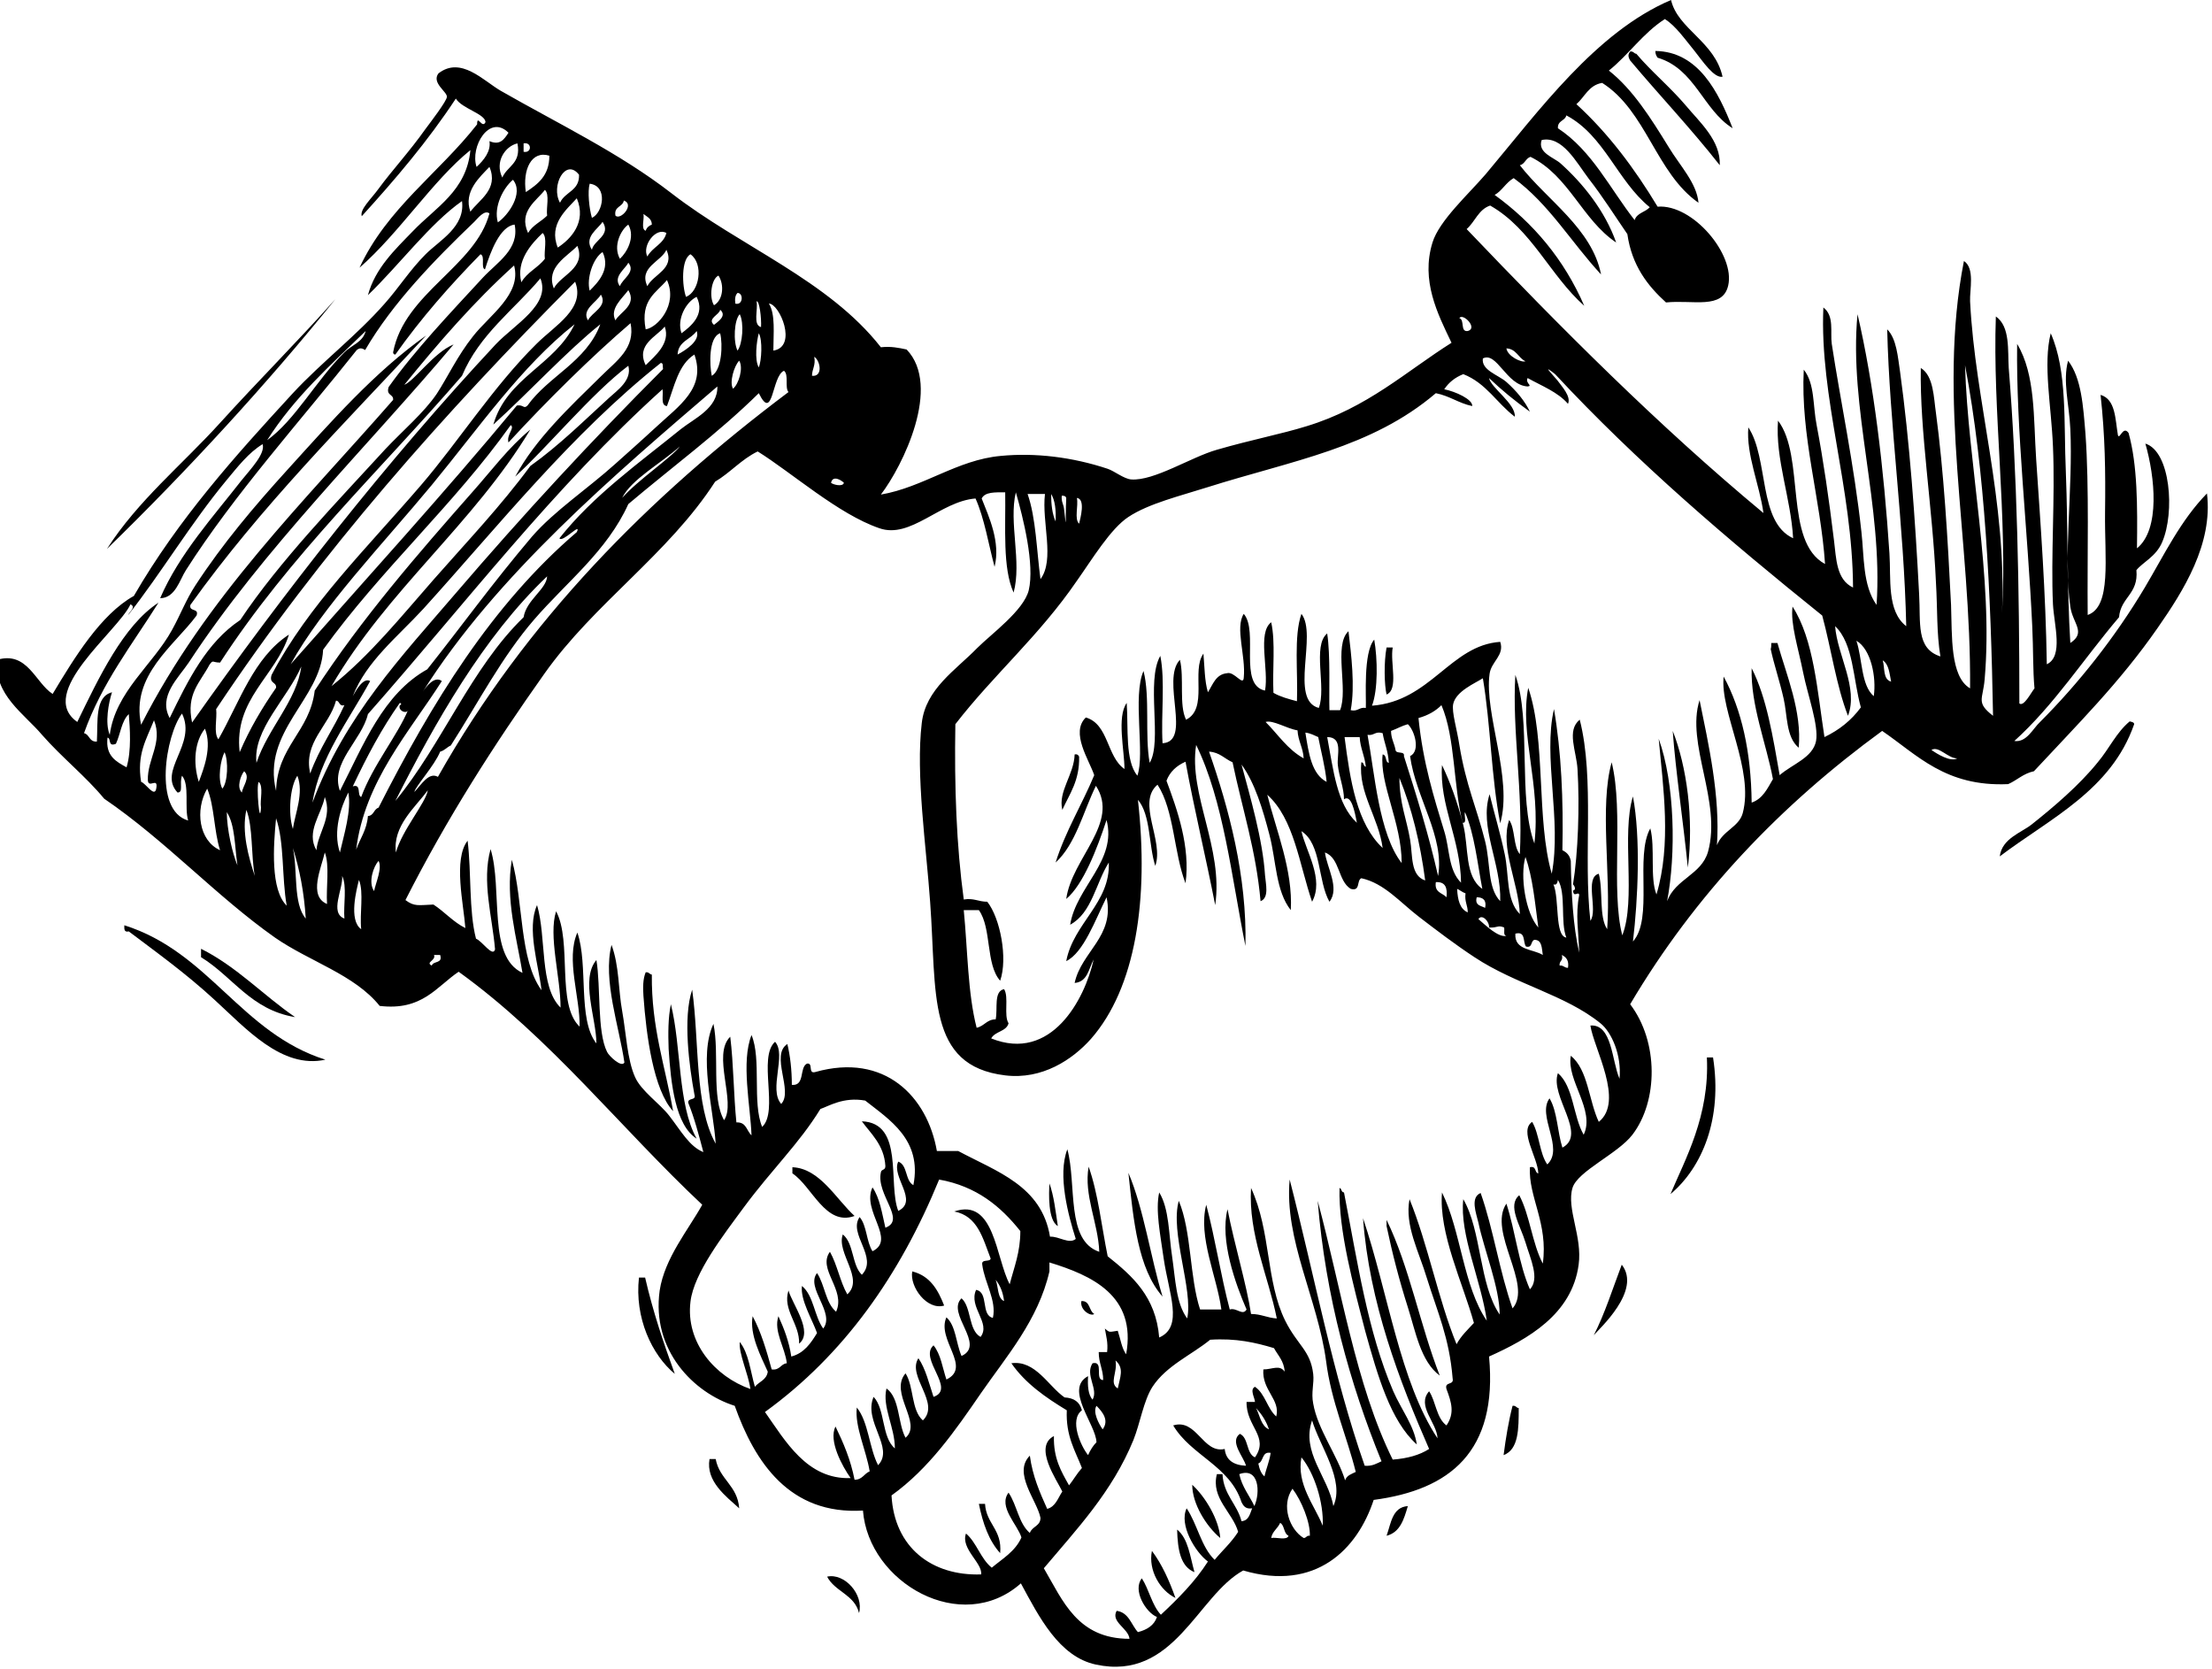 <?xml version="1.0" encoding="utf-8"?>
<!-- Generator: Adobe Illustrator 21.1.0, SVG Export Plug-In . SVG Version: 6.00 Build 0)  -->
<svg version="1.1" id="レイヤー_1" xmlns="http://www.w3.org/2000/svg" xmlns:xlink="http://www.w3.org/1999/xlink" x="0px"
	 y="0px" viewBox="0 0 395 298" style="enable-background:new 0 0 395 298;" xml:space="preserve">
<style type="text/css">
	.st0{fill-rule:evenodd;clip-rule:evenodd;}
</style>
<g>
	<path class="st0" d="M309.4,22.9c-5.3-3.3-6.7-10.6-13.4-12.6c-0.2-0.3-0.4-0.6-0.4-1.2C303.3,9.2,306.9,16.5,309.4,22.9z"/>
	<path class="st0" d="M291.1,9.2c0.6-0.1,0.7,0.4,1.1,0.4c2.6,3.1,6,5.9,8.8,9.2c2.5,3,6.3,6.3,6.1,10.7c-5.1-6.5-10.7-12.4-16-18.7
		C290.7,10.1,290.7,9.7,291.1,9.2z"/>
	<path class="st0" d="M316.3,114.8c0.4,0,0.8,0,1.1,0c1.6,5.7,4.4,12.2,3.8,18.7c-2.3-1.9-2-5.8-2.7-8.8c-0.7-3.1-1.7-6-2.3-8.8
		C316.3,115.6,316.3,115.2,316.3,114.8z"/>
	<path class="st0" d="M247.6,115.6c0.4,0,0.8,0,1.1,0c-0.5,2.7,1.1,7.5-1.1,8.4C247.2,122.3,247.1,118.3,247.6,115.6z"/>
	<path class="st0" d="M381.1,129.3c-4.1,11.8-15,16.8-24,23.6c0.4-3.2,3.8-4.2,5.7-5.7c3.9-3.1,8.5-7,11.8-11.1
		c2.1-2.5,3.3-5.3,5.7-7.3C380.8,128.9,381.1,129,381.1,129.3z"/>
	<path class="st0" d="M298.7,130.5c2.5,6.3,3.8,15.7,2.7,24.4C300.6,146.9,299.2,137.5,298.7,130.5z"/>
	<path class="st0" d="M191.9,134.7c0.4-0.1,0.7,0.1,0.8,0.4c0.1,4.3-1.7,6.6-3,9.5C188.9,141.3,191.8,138.3,191.9,134.7z"/>
	<path class="st0" d="M22.2,165.2c15.2,4.8,20.8,19.2,35.9,24c-7.8,1.7-14.2-5.6-19.8-10.7c-5.1-4.7-10.4-8.5-15.3-12.2
		C22.1,166.5,22.2,165.8,22.2,165.2z"/>
	<path class="st0" d="M35.9,169.4c6.4,3.2,11.1,8.3,16.8,12.2c-7.9-1.3-11.1-7.2-16.8-10.7C35.9,170.4,35.9,169.9,35.9,169.4z"/>
	<path class="st0" d="M115.3,173.6c0.6-0.1,0.7,0.4,1.1,0.4c-0.1,9.5,2.4,16.4,3.8,24.4c-3.5-3.8-4.8-13.5-5.3-20.6
		C114.8,176.3,114.8,174.8,115.3,173.6z"/>
	<path class="st0" d="M119.8,179.3c1.9,7.6,1.2,17.9,4.6,24c-3.8-2.4-4.6-9.8-5-16C119.3,184.5,119.3,181.7,119.8,179.3z"/>
	<path class="st0" d="M304.8,188.8c0.4,0,0.8,0,1.1,0c1.7,10.9-1.9,19.6-7.6,24.4C300.9,207,305.3,199.3,304.8,188.8z"/>
	<path class="st0" d="M152.6,217.1c-5.2,1.9-7.6-5.3-11.1-7.6c0-0.4,0-0.8,0-1.1C146.4,208.6,149.3,214.1,152.6,217.1z"/>
	<path class="st0" d="M201.5,209.4c2.8,6.6,3.9,14.9,6.1,22.1C203.2,226.5,202.4,217.9,201.5,209.4z"/>
	<path class="st0" d="M187.4,211.3c0.8,2.2,1.1,5,1.5,7.6C187.1,217.9,187.3,213,187.4,211.3z"/>
	<path class="st0" d="M239.2,212.1c0.4,0.1,0.3,0.8,0.8,0.8c2.4,12.3,4.2,24.8,8.8,35.5c1.5,3.4,3.7,6.1,4.2,9.5
		c-4.7-4.2-7-12.3-9.2-20.2C241.7,229.6,239,219.7,239.2,212.1z"/>
	<path class="st0" d="M247.6,217.8c4.1,8.4,6,18.9,9.5,27.8c-3.4-2.5-4.3-7.8-5.7-12.2c-1.5-4.7-2.8-9.7-3.8-14.5
		C247.6,218.6,247.6,218.2,247.6,217.8z"/>
	<path class="st0" d="M162.9,227c3.2,0.8,4.6,3.3,5.7,6.1C165.5,234,162.4,229.7,162.9,227z"/>
	<path class="st0" d="M114.1,228.1c0.4,0,0.8,0,1.1,0c1.4,6.1,3.3,11.7,5.3,17.2C116.4,241.9,113.3,235.3,114.1,228.1z"/>
	<path class="st0" d="M140.8,230.4c0.7,2.5,4.5,7.4,1.9,9.5C142.8,236.3,139.7,233.9,140.8,230.4z"/>
	<path class="st0" d="M270.1,251c0.6-0.1,0.7,0.4,1.1,0.4c0,3.7,0,7.4-2.7,8.4C268.9,256.7,269.4,253.7,270.1,251z"/>
	<path class="st0" d="M126.7,260.5c0.4,0,0.8,0,1.1,0c0.7,3.7,3.9,4.7,4.2,8.8C129.7,267.2,126,264.5,126.7,260.5z"/>
	<path class="st0" d="M212.9,265.1c2.4,2.2,4.8,6.3,5,9.5C215.4,272.5,212.9,268.5,212.9,265.1z"/>
	<path class="st0" d="M174.8,268.5c0.4,0,0.8,0,1.1,0c0.2,3.6,3.1,4.6,2.7,8.8C176.6,275.1,175.5,272,174.8,268.5z"/>
	<path class="st0" d="M251.4,268.9c-0.7,2.4-1.4,4.7-3.8,5.3C248.4,272,248.6,269.1,251.4,268.9z"/>
	<path class="st0" d="M210.2,273.1c2,1.6,2.3,4.8,3.1,7.6C210.8,279.7,210.3,276.7,210.2,273.1z"/>
	<path class="st0" d="M205.7,276.9c1.8,2.4,3.1,5.3,4.2,8.4C207.2,284,205,280.4,205.7,276.9z"/>
	<path class="st0" d="M153.4,288c-0.8-3.3-4.3-3.8-5.7-6.5C150.8,280.8,154.3,284.7,153.4,288z"/>
	<path class="st0" d="M59.9,53.4C47.9,68.3,33.4,84.1,19.1,98c5.5-8.6,13.5-15.1,20.2-22.5C46.1,68,53.2,60.9,59.9,53.4z"/>
	<path class="st0" d="M289.6,225.8c3.6,4.6-4,11.4-5,12.6C286.6,234.5,288,230,289.6,225.8z"/>
	<path class="st0" d="M193.1,232.3c1.6-0.1,1.3,1.7,2.3,2.3C194.8,235.1,192.8,233.9,193.1,232.3z"/>
	<path class="st0" d="M287.3,12.6c4.3,3.4,7.5,8.5,10.7,13.7c2,3.3,5,6.4,5.3,9.9c-7.6-5.3-9.3-16.4-17.2-21.4
		c-2.4,0.4-3.1,2.5-4.6,3.8c5.7,5.2,10.4,11.5,14.5,18.3c6.3-0.5,13.9,8.6,12.6,14.1c-1,4.3-6.3,2.5-11.1,3c-3.3-3-6.1-6.6-6.9-12.2
		c-2-2.9-4.4-6.7-6.9-9.9c-2.2-2.9-4.7-7.7-8.4-6.9c-0.8,2.3,2.2,3.1,3.4,4.2c3.9,3.5,7.9,8.4,9.9,14.1c-6.1-4.1-8.4-11.9-15.3-15.3
		c-0.9,0.3-1,1.3-1.9,1.5c4.8,6.2,12.9,11.3,14.5,19.5c-5.3-5.7-9.3-12.6-15.6-17.2c-1.4,0.8-2.1,2.3-3.4,3c6.9,5,12.4,11.5,16,19.8
		c-6.1-5.4-9.4-13.7-16.8-17.9c-2.1,0.7-2.7,2.9-4.2,4.2c16.9,17.7,34.1,35,53,50.7c-0.7-5.1-3.1-10.4-2.7-15.3
		c3.7,5.6,1.7,16.9,8,19.8c-0.4-7.2-3.2-14.1-2.7-21c4.9,6.4,1,21.6,8.4,25.6c-0.8-11.8-4.4-22.8-3.8-34.7c2,2.5,1.6,6.4,2.3,9.9
		c1.2,6.3,2.2,13.2,3.1,20.6c0.4,3.2,0.4,7,3.4,8.4c-0.1-17.9-6-33.9-5.3-50c2,1.5,1.2,4.4,1.5,6.5c1.5,9.9,4,21.6,5.3,33.6
		c0.5,4.4,0.2,9.5,2.7,13c1.2-17.6-5-35.2-3.4-51.9c2.9,12.4,4.7,27.5,5.7,42.7c0.3,4.5-0.5,10.3,3,13c-0.4-18.2-3-36.1-3.4-53
		c1.7,1.7,1.9,5,2.3,7.6c1.7,12.4,2.7,26.2,3.4,39.7c0.3,5.1-0.6,9.7,3.8,11.1c-0.7-4.2-0.5-8.3-0.8-13.3
		c-0.6-13.4-2.9-26.9-2.7-38.2c2.3,1.4,2.3,5.3,2.7,8c1.4,10.5,2.1,22.2,2.7,34.3c0.2,5.5-0.2,12.8,3.4,14.9
		c0.2-26.5-5.9-51.9-1.1-76.3c2,1.3,1,5.2,1.1,7.2c0.9,18,6.6,35.5,5.7,55.7c1-17.3-1.7-36.2-1.1-53c2.6,1.8,2.1,6.1,2.3,9.2
		c1.5,18.3,1.9,40,1.9,59.9c0.8,0.6,2-1.8,2.7-2.7c-0.3-3.2-0.2-7-0.4-11.1c-0.8-17.1-2.9-35.2-2.7-50.4c3.3,5.5,2.9,13.1,3.4,20.6
		c0.8,11.8,1.7,23.7,1.9,36.6c3-1.4,1.3-7,1.1-10.7c-0.4-8.5,0.4-19,0-28.2c-0.3-7.3-1.8-14.6-0.4-20.2c3,6.8,2.3,15.8,2.7,24.8
		c0.4,10.3,0.2,20.9,0.8,30.5c2.9-1.9,0.4-3.5,0-6.5c-1.3-8.7,0.5-21.2,0-31.7c-0.2-4.5-1.4-8.5-0.4-12.2c2.4,3.1,2.7,8.2,3.1,13
		c0.7,9.6,0.3,21.9,0.4,32.4c4.3-1.5,3-10.1,3.1-18.3c0.1-7.5,0-13.7-0.8-21c2.7,0.8,2.6,4.3,3.1,7.2c0.3,0.9,0.9-1.8,1.9-0.4
		c1.6,5.7,1.6,13.1,1.5,20.6c4.2-3.4,3.2-12.8,1.5-18.7c4.5,1.4,5.3,12.3,3,17.6c-1.1,2.6-3.5,3.6-4.6,5c0.4,4.3-2.8,4.8-3.1,8.4
		c-6.3,7.4-11.6,15.7-18.7,22.1c2.2,0.3,3.3-2.2,4.6-3.4c6.8-6.8,13.4-15.1,18.7-24c3.5-5.9,6.4-12,11.1-16.8c1.1,9-4.2,17.4-8.8,24
		c-6.8,9.8-14.4,17.3-22.1,25.6c-1.9,0.4-3,1.6-4.6,2.3c-11.2,0.5-16.2-5.2-22.5-9.5c-18.1,13.2-33.4,29.2-45,48.8
		c5.1,6.7,5,17.3,0.4,23.3c-2.6,3.4-9.8,6.5-10.7,9.5c-1.1,3.7,1.8,8.7,1.1,13.7c-1.2,8.9-9.1,13.3-16,16.4c1.6,17-7,23.8-20.6,25.6
		c-2.9,8.8-10.3,16.4-23.3,12.6c-8.2,4.5-12.3,19.8-26.3,16.8c-6.6-1.4-10.2-8.6-13.4-14.5c-10.6,9.4-27.2-0.1-28.2-13
		c-13.1,0.8-19.3-8.6-22.9-18.7c-7.3-2.3-14.9-9.9-13.4-20.6c0.9-5.8,5.1-10.8,7.6-15.3c-14.6-13.7-27-29.7-43.5-41.6
		c-4,2.7-6.5,7-14.1,6.1c-4.5-5.6-12.5-7.9-18.7-12.2c-10.5-7.4-19.5-17.3-30.5-24.8c-3.3-4-7.5-7.3-11.1-11.4
		c-3.1-3.7-8.7-7.2-8-13.4c5.4-1.6,6.8,4.1,9.9,6.1c3.9-6.5,8.6-14.2,14.5-17.5C31.9,92.6,42,81.4,52.3,70.2
		c5.2-5.6,11.4-10.3,16.4-16c2.5-2.8,4.5-6,7.3-8.8c2.5-2.5,7.1-4.9,6.5-9.5c-5.7,4-11.2,11.4-16.8,16.8c1.3-4.8,4.8-8.1,8-11.4
		c4.1-4.3,9.6-7.2,10.3-14.5c-6.7,5.4-12.7,14.8-19.8,21c4.9-10.6,14.2-16.9,21-25.6c0-1.9,0.9,0.9,1.5-0.4
		c-0.1-1.5-4.2-2.4-5.3-4.2c-5,7.6-10.8,14.4-16.8,21c-0.4-1.2,1.7-3.1,3-4.9c2.5-3.4,5.5-6.6,8.4-10.7c0.9-1.2,3.8-5,3.8-5.7
		c0.1-0.9-2.8-2.5-1.5-4.2c4-3.1,8,1.3,11.1,3.1c10.3,5.9,21.2,11.1,30.5,18.3c12.4,9.6,28,15.5,37.4,27.5c1.8-0.2,3.2,0.1,4.6,0.4
		c6.3,6.6-0.7,20.8-4.6,25.9c7.6-1.3,13.6-6.2,21.4-6.9c6.1-0.6,12.8,0.2,19.1,2.3c1.2,0.4,2.9,1.8,4.2,1.9c4.1,0.3,10.7-4,15.3-5.3
		c6.2-1.8,11.5-2.8,16-4.2c10.9-3.3,17.8-9.8,25.9-14.9c-2.5-5.2-5.5-11.1-3.4-17.9c1.2-3.9,6.4-8.6,9.5-12.2
		C274.8,19.8,285,5.7,298.4,0c1.2,5.2,7.8,7.4,9.2,13.7c-1.5,0.3-3.5-2.7-5-4.6c-1.8-2.2-3.4-4.5-5.3-5.7
		C293.4,5.9,290.8,9.8,287.3,12.6z M279.7,20.6c-0.2,1-1.6,0.9-1.5,2.3c6.1,4,9.3,10.8,13.7,16.4c0.4-1.3,1.9-1.4,2.7-2.3
		C288.8,32.3,286.5,24.2,279.7,20.6z M85.1,29.8c1.3-1.2,2.6-2.8,2.3-4.6c1.9,0.8,2.6-0.3,3.4-1.5C87.4,20.3,83.9,26.2,85.1,29.8z
		 M89.7,31.7c0.9-2.1,3.4-2.5,2.7-6.1C90.2,26.1,88.3,28.9,89.7,31.7z M93.5,27.1c1.5,0.3,1.5-1.8,0-1.5
		C93.5,26.1,93.5,26.6,93.5,27.1z M93.9,34.3c2.1-1.4,4.2-2.9,4.2-6.5C94.9,26.8,93.3,30.3,93.9,34.3z M84,37.8c1.5-2.1,5.1-4,3.4-8
		C85.7,31.6,82.7,34.2,84,37.8z M100,36.2c0.9-2,3.5-2.1,3.4-5C101,28.1,98.3,33.2,100,36.2z M88.9,39.7c1.8-1.2,4.7-5.2,2.7-7.6
		C89.9,33.5,88.1,36.9,88.9,39.7z M105.7,38.9c2-0.9,2.9-5.7-0.4-6.1C104.9,34.2,105.2,37.2,105.7,38.9z M94.3,41.6
		c0.8-1.4,2.3-2,3.4-3.1c-0.2-1.4,0.5-3.8-0.4-4.6C95.9,35.8,92.5,37.7,94.3,41.6z M99.6,44.2c2.3-1.5,5.2-4.5,3.4-8.8
		C101.2,37.4,97.9,40,99.6,44.2z M109.9,38.5c0.9,0.9,3.5-2,1.5-2.7C111.2,37,109.6,36.8,109.9,38.5z M70.6,63.3
		c-0.2,0-0.4-0.1-0.4-0.4c2-10.6,14.7-15.3,17.2-24.8c-0.9-0.7-2.1,0.9-2.7,1.5c-7.1,6.8-14.6,14.5-19.5,22.9c-0.6-0.4-1-0.4-1.5,0
		c-10,12.6-21.9,25.8-30.5,39.3c-1.1,1.7-1.9,5-4.6,5c3.4-7.9,9.6-14.7,14.5-21c1.7-2.1,4.3-4.8,3.8-6.5c-2.5,1.5-4.5,4.1-6.5,6.5
		c-6.3,7.6-11.6,16.5-17.5,24c0.1-0.5,1.5-1.4,0.4-1.9c-2.3,4.9-16.9,15.8-9.5,21c3.8-7.8,8.2-17.2,14.5-21.3
		c-4.7,7.5-10.1,14.3-13.3,23.3c1,0.2,0.9,1.6,2.3,1.5c0.2-3.6-0.4-8,2.7-8.8c-0.6,1.8-1.3,5.5-0.4,7.6c1-7.7,7.7-12.5,11.1-18.7
		c1.6-2.9,2.5-5.4,4.2-8c4.9-7.5,10.5-14.1,16.4-20.6c7.9-8.7,15.6-17.5,24.8-24C61.6,75.5,46.5,90.5,34,108
		c-0.3,1.3,1.6,0.5,1.1,1.9c-4,5.4-11.8,10.7-9.9,19.5c11.6-22.8,29-39.7,45-58c0.1-1.1-1.3-0.7-0.8-2.3
		c4.7-6.6,10.9-13.1,16.8-19.5c2.6-2.8,6.6-5.1,5.7-9.5c-2.6,0.3-4.3,4.8-5.3,8c-0.8-0.3,0.1-2.4-0.8-2.7
		C80.4,50.9,75.2,56.8,70.6,63.3z M115.3,41.2c0.2-0.6,0.6-0.9,1.1-1.1c0-1.1-0.9-1.4-1.5-1.9C115.1,39.1,114.4,40.9,115.3,41.2z
		 M105.7,44.6c0.3-1.7,3.5-2.6,1.9-5C106.8,40.9,104.2,42.3,105.7,44.6z M110.7,46.2c1.2-1.1,2.8-3.8,1.5-6.1
		C110.9,41,109.4,43.9,110.7,46.2z M115.6,45.8c0.9-1.7,2.9-2.2,3.4-4.2C117.1,40.5,114.6,43.9,115.6,45.8z M93.1,50.4
		c1-1.8,3-2.6,4.2-4.2c-0.2-1.4,0.5-3.8-0.4-4.6C94.9,43.5,92.1,46.6,93.1,50.4z M98.9,51.5c1.2-2.4,5.8-3.6,4.2-7.6
		C101.3,45.8,97.4,47.7,98.9,51.5z M115.6,51.1c1-2.1,5-3.1,3.4-6.5C118.1,46.7,114,47.7,115.6,51.1z M105.3,51.9
		c1.4-1.4,3.8-3.8,2.3-6.9C105.9,46.1,104.7,49.7,105.3,51.9z M122.5,53c2.4-0.9,3.2-5.9,0.8-7.6C121.6,46.3,121.8,51.1,122.5,53z
		 M110.7,51.1c0.4-1.3,2.9-2.5,1.5-4.2C111.7,48,109.4,49.4,110.7,51.1z M72.2,68.7c1.7-0.6,5.3-5.8,8.8-7.2
		c-15.5,18.4-34,36.5-47.3,56.8c-1.8,2.7-5.5,6-3.4,9.9c3.3-6.8,6.6-13.5,12.6-17.5c7-10.5,17.3-21.1,25.9-30.5
		c3.1-3.3,6.9-6.5,9.2-9.9c1.9-2.9,3.7-6.8,6.5-10.3c2.9-3.7,8.7-7.5,7.3-12.6C84.6,53.9,78.3,61.2,72.2,68.7z M127.5,54.5
		c1.6-0.9,1.9-3.6,0.8-5.3C127,49.8,126.6,53.1,127.5,54.5z M82.5,67.1C67.9,84,51.7,99.2,39.3,118.3c-1.4,0-1.2-0.6-1.9,0.4
		c-1.7,3.2-4.2,5.2-3.1,10.3c16.3-23.1,34.7-46.6,54.2-67.5c3.4-3.6,9.9-7.1,8-11.8C91.8,55.3,85.6,59.7,82.5,67.1z M115.3,58.8
		c2.1-0.3,5.8-4.4,3.8-8.8C117.2,52.3,114.3,53.5,115.3,58.8z M38.6,126.6c0.2,1.7-0.5,4.3,0.4,5.4c3.8-6.7,6.3-14.6,12.6-18.7
		c-2.3,7.4-9.9,11.5-8.8,21c1.8-4.2,4-7.9,6.5-11.5c0.1-1.1-1.3-0.7-0.8-2.3C55.1,108,65.4,98,75.2,86.6
		c6.7-7.8,12.9-17.6,20.6-25.2c3.3-3.3,8.8-6.3,6.9-11.1C79.3,73.8,57.3,98.5,38.6,126.6z M109.9,57.2c0.8-1.5,3.9-2.7,2.3-5.4
		C111.2,53.2,108.8,55.1,109.9,57.2z M131.3,54.2c1.4,0.4,1.5-1.9,0.4-1.9C131.3,52.7,131.2,53.3,131.3,54.2z M105,57.2
		c0.6-1.4,3.6-2.5,2.3-4.6C106.5,54,103.8,55.3,105,57.2z M121.7,59.5c1.6-1.2,4.3-3.3,2.7-6.5C122.5,53.9,120.8,57,121.7,59.5z
		 M135.9,58.4c0.1-1.6-0.3-4.8-0.8-4.6C135.4,55.3,134.4,58,135.9,58.4z M138.1,62.6c4.4-0.7,1.1-8.4-0.8-8.4
		C138.5,56.1,138.1,59.6,138.1,62.6z M127.5,58c0.6-0.5,2.4-1.6,1.1-2.7C128.5,56.2,126.2,56.9,127.5,58z M131.7,62.6
		c0.9-1.2,1.2-4.9,0.4-6.5C131.1,57.1,130.9,61,131.7,62.6z M262.1,59.1c1.9-0.5-0.9-3.3-1.5-2.3C261.6,57.1,260.7,59.3,262.1,59.1z
		 M90.8,79c-0.4-1.4,1.2-2.6,0.4-3.1C81,90.2,68,101.7,57.7,116c-0.4,8.8-11,14.6-8.4,25.2c0.2-8,6-10.5,6.9-17.9
		c8.4-12.9,18.5-24.5,28.2-35.5c3.3-3.7,6.4-7.9,10.3-11.1c-10.2,16.9-25.5,28.6-35.5,45.8c6.9-5.5,12.5-12.5,18.3-19.1
		c5.8-6.6,11.9-13,17.2-20.2c5.2-3.7,9.7-8.2,14.1-12.2c1.4-1.3,4.1-3.1,3.4-5.7c-6.6,5-14.2,14.3-20.2,19.8
		c3.6-6.7,9.7-12.4,15.3-17.9c2.8-2.8,6.2-5,5.3-9.5C105.7,63.6,97.6,71.6,90.8,79z M77.1,86.6c-8.7,10.5-19.5,21.7-25.2,32
		c13.5-15.3,27.3-30.4,40.4-46.2c1.2-0.2,1.2,0.7,1.9,0c3.8-5.3,10.5-7.8,13-14.5c-6,4.8-12.8,12.2-19.1,17.9
		c2.4-8.4,11-10.6,14.5-17.9C93.1,65.4,85.5,76.4,77.1,86.6z M115.3,65.2c1.6-1.6,4.5-3.9,3.4-6.9C117.3,60.1,113.5,61.5,115.3,65.2
		z M47.7,78.6C52.7,75,56.4,68,61.5,62.9c1.3-1.3,3.3-1.8,3.8-3.8C59,65.2,52.5,71,47.7,78.6z M121,63.3c1.5-0.8,4.1-2.5,3.4-4.2
		C123.4,60.6,121.1,60.9,121,63.3z M127.1,67.1c1.8-1,2-5.6,1.5-7.6C126.5,60.2,126.7,65.2,127.1,67.1z M135.5,65.6
		c0.5-1.2,0.7-4.9,0-6.1C135.1,60.9,134.7,64.3,135.5,65.6z M272.4,64.5c-1.3-0.6-1.6-2.2-3.4-2.3C269.2,63.6,271.7,64.8,272.4,64.5
		z M265.9,67.5c0.3,1.7,4.8,4.6,4.6,6.9c-3.2-2.4-5.1-6-9.2-7.6c-1.5,0.6-2.6,1.5-3.4,2.7c2,0.4,5.1,1.8,5,3c-2.4-0.5-4-1.8-6.5-2.3
		c-11.5,9.8-25.6,12-40.8,16.8c-4.7,1.5-10.5,2.9-14.1,5.3c-3.2,2.1-6.5,7.6-9.2,11.4c-6.7,9.8-14.9,16.8-21.7,25.6
		c-0.2,11.2,0.2,21.7,1.5,31.3c1.8-0.3,2.6,0.4,4.2,0.4c2.3,2.9,3.7,10.1,2.3,14.1c-2.6-2.9-1.5-9.4-3.8-12.6c-0.9,0-1.8,0-2.7,0
		c0.7,7.1,0.7,14.8,2.3,21c1.4-0.3,1.8-1.5,3.4-1.5c0.4-1.9-0.4-5,1.5-5.4c0.9,1.4-0.1,4.7,0.8,6.1c-0.4,1.5-2.4,1.4-3.1,2.7
		c10.7,4.3,16.7-6.9,18.3-14.1c-0.9,1.7-1.1,4-3.4,4.2c1.2-5.6,7.2-8.3,5.7-15.3c-2,4-4.1,9.9-7.2,11.4c1.3-6.8,7.9-10.4,7.6-17.6
		c-2.3,3.6-3,9-6.9,11.1c1.1-6.8,8.4-11.4,6.5-18.7c-1.7,5.2-4.2,11.6-7.2,14.1c1-7.3,9.6-13.6,5.3-20.2c-2.3,4.7-3.6,10.4-7.2,13.7
		c1.8-5.7,4.7-10.3,6.9-15.6c-0.9-2.7-4.3-7.6-1.5-10.3c4.1,1.2,3.7,7,6.9,9.2c0-3.3-1.4-9.3,0.4-11.8c0.3,4.6-0.3,10.3,1.9,13
		c1.4-3.9-0.9-14.2,1.1-18.7c1.2,4.6,0.2,11.5,1.1,16.4c2.3-3.8-0.7-14.6,1.9-19.1c0.9,4.5,0.1,10.5,0.4,15.6
		c5.3-0.3-0.3-11.3,3.1-14.9c0.8,3.2-0.2,8.1,1.1,10.7c4-2,0.9-8.8,3.1-11.8c0.2,2.3,0.2,4.9,0.8,6.9c0.9-1.4,1.4-3.2,3.4-3.4
		c1.3-0.4,2.9,2.4,3,0.8c0.4-3.9-1.6-8.9,0-11.4c2.7,3.1-1,12.7,3.8,13.7c0.7-3.8-1.4-10.3,1.1-12.2c0.8,3.6,0.2,8.4,0.4,12.6
		c1.2,0.7,2.7,1.1,4.2,1.5c0.2-5.2-0.6-11.6,0.8-15.6c2.9,3.7-2.2,15.4,3.1,16.8c1.4-3.6-1.2-11.1,1.5-13.3
		c0.6,3.9,0.3,10.5,0.4,13.7c0.6,0,1.3,0,1.9,0c1.5-3.7-1.2-11.6,1.5-14.1c0.5,4.2,1.2,9.8,0.4,14.1c1.3,0.3,1.5-0.6,2.7-0.4
		c0.1-1.8-0.5-9.9,1.5-12.2c0.6,3.4,0.7,8.9-0.4,11.8c10.5-0.8,14-10.8,22.9-11.4c0.8,2.4-1.6,3.5-1.9,5.7c-1,7.1,4.2,18.7,1.9,26.7
		c-1.6-8.1-1.7-17.6-3.1-25.9c-1.4,0.9-4.8,2.3-5.3,4.6c-0.3,1.4,0.7,4.6,1.1,7.3c1.2,7.3,3.1,11.2,4.6,17.2c1,4,0.4,8.3,2.7,10.7
		c0.2-6.8-3.8-13.2-1.9-19.1c0.8,3.3,1.9,6.9,2.7,10.7c0.8,3.7,0.2,8.2,2.7,10.7c-0.2-5.5-3.6-11.9-1.9-16.8
		c1.1,1.6,0.7,4.7,1.9,6.1c0.6-11.3-1.4-22-0.8-32c2.9,8.3,0.4,21.9,3.4,30.1c1.2-10.5-2.7-19.5-1.1-27.8c3.2,9.3,1.4,23.5,4.2,33.2
		c1.8-9.5-1.6-20.9,0.4-29.4c1.3,7.6,1.7,16.2,1.5,25.2c0.8,0.4,1.3,0.9,1.5,1.9c0.1,5.9,0.4,11.6,1.5,16.4c-0.1-3.8-0.7-6.7,0-10.3
		c-0.1-0.8-1,0.6-1.1-0.8c0.6-0.1,0.3-0.8,0-1.1c0.9-5.6,1.2-13.9,0.8-20.6c-0.2-3.2-2-6.9,0.4-8.8c2.7,10.6,0.6,24.6,1.9,35.9
		c1.4-1.9-1.1-7.7,1.5-8.4c0.8,3,0,7.7,1.5,9.9c0.7-10-1.4-21.9,0.8-29.8c2.2,8.9-0.2,22.9,1.9,30.9c2.5-6.4-0.2-18,1.9-24.8
		c1.4,7.4,0.9,18.4,0,25.9c3.7-4.1,0.3-15.2,3.1-20.2c0.9,3.4-0.1,8.8,1.1,11.8c2.7-9,1.2-19.1,0.4-27.8c2.9,8,3.1,20.7,1.5,29
		c1.5-4,6.1-4.7,7.3-8.8c2.5-9-4-19.3-1.5-27.1c1.6,7.9,3.7,17.1,3.1,25.9c1-2.6,3.9-3.2,4.6-5.7c2.1-7.8-4.1-18.1-3.4-24.4
		c3.2,5.9,4.9,13.4,5,22.5c2-0.7,2.8-2.5,3.8-4.2c-1.2-6.4-4-13.2-3.8-19.8c2.7,5.3,3.8,12.3,5,19.1c2.3-2,5.9-3.1,6.5-6.1
		c0.5-2.8-1.5-8.2-2.3-12.2c-0.9-4.5-2.3-8.7-1.9-11.8c3.8,5.9,4.4,14.9,5.7,23.3c2.7-1.3,4.8-3,6.5-5.3c-1.4-5-1.3-11.4-4.6-14.5
		c0.4,5.2,4.2,11,2.3,16c-2.1-5.4-3-12-4.6-17.9c-16.8-13.5-33.1-27.4-47.7-43.1c-2.4-1.9-0.7-0.2,0.4,1.1c0.8,1.1,2.5,2.9,1.9,4.2
		c-1.8-2.1-4.7-3.2-7.2-4.6c-0.5,0.9,1,1.4,0,1.5c-3.8-0.2-5.5-6.3-8-5c-0.3,2.1,2.7,2.9,4.2,4.2c1.8,1.6,3.3,3.4,4.2,5.3
		C270.4,71.5,268.1,69.6,265.9,67.5z M119.1,72.5c-1.2-0.1-0.6-1.9-0.8-3c-19.4,17.5-35.3,38.4-52.6,58c-1.1,4.7-6.8,8.7-5,13.7
		c4.2-8.2,7.7-17.3,15.6-21.7c6.2-7.8,11.5-15.2,18.7-23.7c4-4.6,9.9-8.5,14.9-13c2-1.8,4.5-4,7.2-6.5c4.2-3.9,9-7,6.9-13
		C121.1,65.1,120.4,69.1,119.1,72.5z M145,67.1c2,0.2,1.5-2.7,0.4-3.4C145.7,65.2,145,65.9,145,67.1z M130.9,69.4
		c1-0.8,1.9-3.7,1.1-5C131.1,65.3,130.2,68.3,130.9,69.4z M75.6,108.7c-4.6,5-10.2,9.4-12.6,15.6c0.6-1.1,1.9-3.4,3.1-2.7
		c-3.7,6.8-9.1,13.8-10.3,21.7c5.7-15.4,16.1-26.3,25.6-37.4c12-14,24.2-27.2,37-40c-0.1-0.5,0.1-1.1-0.4-1.1
		C102,77.5,89,93.9,75.6,108.7z M354.4,121.3c-0.3,3.6-1.6,4.1,1.5,6.5c-0.4-22.1-1.4-43.6-5-62.6C351.4,82.7,356,103.1,354.4,121.3
		z M135.5,70.2c-7.2,7.1-15.5,13.2-23.3,19.8c-3.8,8.4-11,13.9-16.8,20.6c-5.8,6.7-9.9,14.7-14.9,22.5c-0.7,0.3-1.1,0.9-1.9,1.1
		c-1,2.5-4.5,6.3-4.6,7.2c1.3-1.4,2.6-3.6,4.2-2.7c15.8-28,37.6-49.9,62.6-68.7c-0.7-0.8,0.1-3.1-0.8-3.8
		C137.8,67.1,138.1,75.5,135.5,70.2z M65.7,145.7c1.1-0.1,1-1.2,1.9-1.5C77.1,125.5,87.8,108,103,95c0.9-1.9-2.6,2-3.1,1.1
		c6.1-7.7,14.3-13.5,21.7-19.5c2.4-1.9,6.6-3.7,6.5-7.6c-18.3,15.7-39.5,33.7-52.6,54.5c0.6-0.9,2.1-2.9,3.4-1.9
		c-5.8,9.1-13.8,17.9-15.3,30.1C64.3,149.7,65.5,148.2,65.7,145.7z M111.1,88.9c2.8-3.2,8.8-7.2,10.3-9.2
		C118.1,82.7,112.7,85.6,111.1,88.9z M289.2,192.6c0.4-4.2-1.4-8.3-3.4-9.9c-6.3-5.1-15.1-6.9-22.5-11.8c-3.5-2.3-6.9-4.9-9.9-7.2
		c-3.4-2.6-6.2-6-10.3-6.9c-0.9,0.4-0.1,2.4-1.9,1.9c-2.3-1.4-1.9-5.5-4.6-6.5c0.3,2.6,2.7,6.4,0.8,8.8c-2.1-3.7-1.4-10.3-5-12.6
		c0.8,3.6,4.1,8.6,1.9,12.6c-2.3-6.7-3.2-14.8-8-19.1c1.6,6.4,4.6,13.5,4.2,20.6c-2.7-3.4-2.6-8.8-3.8-13.4c-1.2-4.6-2.6-9.3-5-12.6
		c1.5,5.6,3.8,13.4,4.2,19.8c0.1,1.4,0.8,4-0.8,4.6c-0.8-9.1-3.3-16.6-5-24.8c-1.4-0.6-2.3-1.8-4.2-1.9c3.5,10,6.8,22.2,6.5,34.7
		c-2.5-12.4-3.9-25.9-8.8-35.9c-1.4,8.8,4.9,18.4,3.4,28.6c-1.7-8.7-3.7-16.9-5.3-25.6c-1.6,0.7-2.8,1.8-3.4,3.4
		c1.9,5.1,4.3,11.8,3.4,18.3c-2.1-5.4-2-13-5-17.6c-3.8,3.2,1.2,10-0.4,14.5c-1.2-3.7-0.8-9.1-3.1-11.8c2,17.8-0.4,33.6-8.4,42.7
		c-3.3,3.7-8.7,7.3-15.3,6.5c-14.1-1.7-12.2-14.6-13.4-30.9c-0.7-10-2.6-22.8-1.5-32c0.7-6.1,6-9.4,9.9-13.4
		c2.5-2.5,8.3-6.7,9.2-10.3c1.1-4.6-1-13-2.3-17.5c-1.3,5.4,1.1,12.4-0.4,17.9c-2-4.4-1.4-11.6-1.5-17.9c-1.8,0-3.6-0.1-4.2,1.1
		c1.3,3.3,3.4,7.8,2.3,12.2c-1.1-4.1-1.8-8.6-3.4-12.2c-6.3,0.5-11.6,7.3-17.2,5.3c-7.3-2.5-15.6-9.9-21.7-13.7
		c-2.9,1.4-4.9,3.8-7.6,5.4c-8.4,13-21.6,21.7-30.5,34.3c-9,12.7-17.4,25.8-24.8,40.4c1.6,1.2,2.3,0.9,5,0.8c2,1.3,3.5,3.1,5.7,4.2
		c-0.3-4.2-2.2-12.3,0.4-15.6c0.7,5.7,0.2,12.5,1.5,17.5c1.1,0.4,3,3.4,3.4,1.9c-0.5-5.9-2.4-12.1-0.8-17.9
		c2.2,7.1-0.6,19.2,5.7,22.1c-1-6.1-3.1-13.2-1.9-20.2c2.1,7.5,1.3,17.8,5.3,23.3c-0.5-4.4-2.7-11-0.8-15.2
		c1.7,5.7,0.4,14.6,4.2,18.3c0-5.5-2.2-12.8-0.8-17.2c2.9,5.4,0,16.6,4.2,20.6c0.1-5.3-2.5-12-0.4-16.8c2,5.8,0,15.5,3.4,19.8
		c0-4.4-2.9-11.5,0-14.9c0.8,4.8,0.1,12.8,1.9,16.4c0.3,0.7,2.6,2.9,3.1,1.9c-0.9-6.3-3.9-14.7-2.3-21c1.4,3.8,1.2,8,1.9,11.8
		c0.7,3.9,0.9,8.7,2.3,11.8c1.1,2.5,4.4,4.7,6.1,6.9c2.1,2.7,3.6,5.5,6.1,6.5c-0.8-3-1.6-6.1-2.7-8.8c-0.1-1,1.5-0.3,1.1-1.5
		c-0.9-4.9-2.1-13.6-0.4-18.7c1.3,9.3,0.4,20.7,4.2,27.5c-0.4-6.3-3.1-15.6-0.4-21.4c1.1,5.3-0.4,13.2,1.9,17.2
		c2.2-3.2-2.2-11.7,1.1-14.9c0.6,4.9,0.6,10.4,1.1,15.3c1.8-0.1,1.8,1.5,2.7,2.3c-0.2-5.3-1.9-13.1,0-17.9
		c1.8,4.3,0.1,12.1,1.9,16.4c3-2.8-0.8-12.4,2.3-15.2c2.1,2.3-1.2,8.5,1.1,11.1c2.2-2.3-2-8.7,1.1-10.7c0.5,2.1,0.8,4.6,0.8,7.3
		c2.4,0.2,1.3-3.1,2.7-3.8c1.2-0.2,0.1,1.9,1.5,1.5c12.4-3.5,20,4.4,21.7,14.1c1.3,0,2.5,0,3.8,0c6.9,3.7,14.9,6.2,16.4,15.3
		c1.6-0.1,3.4,1.4,4.6,0.4c-1.3-4.1-3.3-11.4-1.5-16c1.7,6.3-0.3,16.3,5.7,18.3c-0.2-5.2-2.8-10.1-1.9-15.2c1.7,4.8,2.3,10.6,3.4,16
		c4.4,3.5,8.6,7.2,9.2,14.5c4.4-1.9,1.7-7.9,0.8-14.1c-0.6-4.3-1.5-8.6-0.8-11.8c1.8,2.9,1.7,7.5,2.3,11.4c0.6,4.1,0.7,8.4,2.7,11.1
		c1.1-5.1-3.1-15.4-1.5-21c2.3,5.5,1.9,13.6,3.8,19.4c1.3,0,2.5,0,3.8,0c-0.8-5.9-4.2-13-2.7-18.7c1.6,6,2.6,12.7,4.2,18.7
		c1.2-0.4,2.3,1.2,3,0c-2-4.6-4.8-12.4-3.4-17.9c1.2,6.2,3.4,13.4,4.2,18.7c1.8,0,2.9,0.7,4.6,0.8c-1.5-7.5-5.1-15-4.6-23.3
		c3.6,7.8,2.6,16.6,6.1,23.7c2.2,4.4,4.5,5.3,5,9.5c0.2,1.7-0.4,3.3,0,5.3c0.8,4.6,4.3,9.2,5.7,13.7c0.3-0.9,1.1-1.1,1.9-1.5
		c-1.6-6.4-4.4-12.6-5.3-19.8c-1.5-11.1-7.5-21.7-6.5-32.4c4.4,17.1,7.8,35.2,13.4,51.1c1.4,0.1,2.1-0.4,3-0.8
		c-5.6-13.7-10-29.4-11.4-46.5c4.2,15.6,6.8,32.9,13.4,46.2c2.6-0.2,4.8-0.8,6.5-1.9c-5.3-12.1-10.7-26.2-11.8-41.2
		c4.5,13.4,6.6,29.2,13.3,39.3c-0.1-2.8-3.8-5.8-1.5-8.4c1.2,1.8,1.3,4.8,3.1,6.1c1.5-2.2,0.9-4.1,0-6.5c-0.4-1.4,1.4-0.6,1.1-1.9
		c-0.6-7.3-2.7-11.8-4.6-17.9c-1.4-4.7-4-9.4-3.1-14.1c3.3,8.1,5.1,17.8,8.4,25.9c0.8-1.5,2-2.6,3.1-3.8c-2-7.2-6.3-16-5.7-23.3
		c3.4,6.9,3.8,16.8,8,22.9c-1-7.2-4.9-15.4-4.2-21.7c3.3,5.7,2.8,15.2,6.5,20.6c0-4.8-2.8-11.6-3.8-16.4c-0.4-1.7-1.5-4.5,0.4-5.3
		c2.3,6.5,3.4,14.2,5.7,20.6c3.7-4.2-4.5-13.7-1.1-18.7c1.6,4.9,2.2,10.8,4.2,15.3c1.8-1.9,0.1-5.4-0.8-8.4c-0.9-3-3.3-6.6-1.1-8.4
		c1.9,3.6,2.3,8.6,4.2,12.2c1-7.2-2.6-11.9-2.3-17.2c1.2-0.3,0.8,1,1.5,1.1c-0.1-2.9-3.5-7.6-1.1-9.2c1.3,2.2,1.3,5.6,2.7,7.6
		c3.1-2.9-1.9-8.7,0.4-11.8c1.4,2.3,1.4,6,2.3,8.8c4.5-2.4-2.3-9.2-0.8-13.3c2.8,2.4,2.7,7.7,4.6,11c2.1-4.4-3.1-9.7-2.3-14.1
		c3.1,2.5,3.2,8,5,11.8c4.6-3.7-0.9-13.1-1.5-17.2C287.9,182.8,287.8,189.4,289.2,192.6z M148.4,86.2c0.3,0.3,2.1,0.8,2.3,0
		C150.2,85.7,148.7,84.8,148.4,86.2z M185.8,103.4c2.6-3.5,0.2-10.1,0.8-15.2c-1,0-2,0-3.1,0C185,92.5,185.1,98.2,185.8,103.4z
		 M188.5,93.1c0.1-2-0.1-3.8-0.8-4.9C187.7,90,187.9,91.8,188.5,93.1z M190,90.8c0.5,4.2,0.2,2.6,0.4-1.9c-0.1-0.3-0.3-0.4-0.8-0.4
		C189.5,89.6,189.9,90,190,90.8z M192.7,93.5c0.2-0.9,1.2-4.4-0.4-4.6C192.6,90.3,191.8,92.7,192.7,93.5z M70.6,143
		c8.4-10.2,13.5-23.7,22.9-32.8c0.5-3.1,4.1-5,4.2-7.3C86.3,113.7,77.6,129.2,70.6,143z M334.6,124.3c0.5-3.4-0.5-8.4-3.1-9.9
		C332.6,117.7,332.3,122.3,334.6,124.3z M337.7,121.7c-0.3-1.5-0.4-3.1-1.5-3.8C336.6,119.2,336.2,121.3,337.7,121.7z M45.8,136.2
		c2-6.1,7.2-11.1,8-17.2C51.4,124.6,45.1,130.3,45.8,136.2z M55.4,138.1c1.6-4.5,4.2-8,6.1-12.2c-1,0.3-0.8-0.8-1.5-0.8
		C58.8,129.6,54.1,132.5,55.4,138.1z M63,140.4c1.6-0.5,0.7,1.6,1.5,1.9c2.1-5.7,6.5-11,8.4-15.6c-0.2,0.9-1.9,0.2-1.5-0.8
		c0.2,0,0.4-0.3,0-0.4C68.2,130,65.5,135.1,63,140.4z M253.3,128.2c0.8,8,2.8,14.3,4.6,20.2c1,3.2,0.7,6.9,3,9.2
		c-0.1-7.8-3.9-13.9-3.4-21c1.4,2.9,2.8,6.7,3.8,10.7c1,4,0.2,9.2,3.4,11.4c-0.9-4.7-1.4-9.8-3.1-13.7c-0.2,0.6,0.4,2-0.4,1.9
		c-1.7-6.5-1.3-15.2-3.8-21C256.4,126.9,255.1,127.7,253.3,128.2z M20.7,132.8c-1.5,0.6-0.8-1-1.5-1.1c-0.4,3.3,1.6,4.3,3.4,5.3
		c0.9-3,0.6-7,0.4-9.5C21.7,128.7,21.5,131.1,20.7,132.8z M33.6,146.5c-0.7-2.3,0.3-6.4-1.1-8c-0.5,1.4,0.3,3-0.8,3
		c-3.6-3.9,3.5-8.6,0.8-14.1C29.6,131.2,27.3,144.7,33.6,146.5z M25.2,139.6c0.8,0.2,2.4,2.9,2.7,1.2c0.4-2.2-1.4,0.1-1.5-1.5
		c-0.1-3.8,2.7-6.7,1.1-10.7C26.1,132.1,24.4,134.7,25.2,139.6z M232.8,135.4c-0.1-1.9-1-3.1-1.1-5c-1.9-0.3-4.4-1.9-5.7-1.5
		C228.2,131.1,229.9,133.8,232.8,135.4z M248.4,130.5c0,1.4,0.6,2.2,0.8,3.4c0.1,0.8,1.7,0.1,1.5,1.1c2.2,6.9,4.4,13.9,6.1,21.4
		c1.2-7-4-14-5-21.4c1.9-0.9,0.8-4.6-0.4-5.7C250.3,129.6,249.5,130.1,248.4,130.5z M35.5,139.6c0.9-2.4,2.4-6.2,1.1-9.5
		C34.8,132.3,34.4,136.1,35.5,139.6z M236.9,139.6c-0.3-2.9-1-5.4-1.5-8c-0.7-0.3-1.4-0.7-2.3-0.8
		C233.7,134.5,234.2,138.2,236.9,139.6z M244.2,131.2c1.3,6.9,2,17.6,6.1,22.9c0-7.2-4-14.2-3.4-19.4c0.8,0.1,0.4,1.4,1.1,1.5
		c-0.1-2.1-0.8-3.5-1.1-5.3C245.5,130.5,245.4,131.4,244.2,131.2z M242.3,146.9c-0.4-2.1-1-5.1-2.3-4.2c0-2-0.9-4.1-1.1-6.1
		c-0.2-1.7,1-5-1.9-5C238.1,137.4,238.7,143.6,242.3,146.9z M246.9,151.4c-0.7-5.4-4.4-9.9-3.8-15.3c0.5,0,0.3,0.7,0.8,0.8
		c-0.2-2-1-3.3-1.1-5.3c-0.9,0-1.8,0-2.7,0C241.1,139.4,242.3,147.1,246.9,151.4z M349.5,135.4c-1.7,0-3.3-2.3-4.6-1.5
		C345.9,134.6,348.3,136.1,349.5,135.4z M39.7,140.8c1-1.1,1.1-5,0.4-6.5C39.4,135.6,38.8,139.1,39.7,140.8z M43.2,141.5
		c0.1-1.1,1.6-2.7,0.4-3.8C43,138.4,42.2,140.6,43.2,141.5z M52.3,148c0.4-2.8,2-6.4,0.8-9.5C51.8,140.4,51.4,145.2,52.3,148z
		 M251.8,149.9c0.5,2.8,0,6.4,2.7,7.3c-0.9-6.8-2.4-12.9-4.6-18.3C249.9,143.4,251.2,146.3,251.8,149.9z M46.6,144.2
		c-0.2-1.4,0.5-3.8-0.4-4.6C45.7,140.2,46.4,147.9,46.6,144.2z M39.3,151.8c-1.1-3.4-1-7.9-2.3-11C34.8,144.6,35.5,150.1,39.3,151.8
		z M76.4,141.1c-2.3,3.1-6.3,6.4-5.7,11.1C71.8,148.2,76,143.4,76.4,141.1z M60.7,152.2c0.7-3.1,2.1-7.5,1.5-10.7
		C60.9,144,59.4,148.4,60.7,152.2z M56.5,151.8c0.3-3.2,2.9-5.9,1.5-9.5C57.4,145.4,54.6,148.5,56.5,151.8z M45.5,156.4
		c-0.7-3.8-0.3-8.7-1.5-11.8C43.1,148.5,44.4,153.1,45.5,156.4z M42.4,154.5c-0.5-3.3-0.4-7.2-1.9-9.5
		C40.5,148,41.5,152.4,42.4,154.5z M51.2,161.7c-0.9-5-0.4-11.3-1.9-15.6C48.8,151.1,48.3,158.9,51.2,161.7z M54.6,164
		c-0.3-4.7-1.1-8.8-2.3-12.6C53.2,155.5,52.3,161.3,54.6,164z M58.4,161.4c-0.2-2.9,0.5-6.9-0.4-9.2C57.4,154.9,55,160,58.4,161.4z
		 M274.7,165.6c-0.6-4.4-1-9-2.3-12.6C271.4,156.4,272.4,163,274.7,165.6z M66.8,159.1c0.3-1.5,1.5-4.1,0.8-5.4
		C66.7,154.7,65.7,157.5,66.8,159.1z M61.5,164c-0.2-2.4,0.5-5.8-0.4-7.6C61.3,158.7,58.8,163,61.5,164z M64.5,165.9
		c-0.3-2.8,0.5-6.6-0.4-8.8C63.7,158.7,62.2,164.3,64.5,165.9z M277.4,157.9c1.1,2.6,0.2,9.2,2.3,9.5c-1.1-2.8,0-7.9-1.5-10.3
		C278.1,157.6,278,158.1,277.4,157.9z M258.3,160.2c0.2-1.7-0.2-2.8-1.9-2.7C256.1,159.4,257.6,159.4,258.3,160.2z M262.1,162.9
		c0-1.3-0.6-1.9-0.4-3.4c-0.6-0.2-1-0.6-1.5-0.8C260.3,160.7,260.7,162.3,262.1,162.9z M265.2,162.1c0.3-1.4-0.4-1.9-1.5-1.9
		C263.3,161.7,264.5,161.7,265.2,162.1z M269,167.1c-0.6-0.1-0.3-0.9-0.4-1.5c-1.2-0.5-1.1,0.1-2.7,0c0.1-1.1-1.3-2.5-1.9-1.5
		C265.3,165.2,267.5,167.4,269,167.1z M275.5,170.5c-0.2-1.2-0.1-2.7-1.5-2.7c-0.7,0.2-0.3,1.5-1.5,1.2c-0.6-0.8,0-2.8-1.9-2.3
		C270.4,169.7,273.7,169.4,275.5,170.5z M77.1,172.4c0.3-0.9,2-0.3,1.5-1.9c-0.4,0-0.8,0-1.1,0C77.9,171.5,75.9,171.8,77.1,172.4z
		 M278.5,172.4c0.7-0.1,0.8,0.4,1.5,0.4c0.2-1.3-0.3-1.9-1.1-2.3C279.2,171.6,278.4,171.5,278.5,172.4z M154.5,196.5
		c-3.9-0.7-6.5,1-8,1.5c-3.8,6.2-8.6,10.7-13.7,17.6c-3.6,4.9-8.9,11.7-9.5,16.8c-0.9,7.3,4.4,13.4,10.7,15.6
		c-0.4-2.8-2.1-6.3-1.9-8.4c1.6,2,1.9,5.2,2.7,8c0.7-0.9,2.1-1.2,2.3-2.7c-1.2-2.7-3.3-6.6-2.7-9.9c1.5,2.8,2.5,6.2,3.4,9.5
		c1.5,0.2,1.6-1,2.7-1.1c-0.3-2.8-2.4-5.7-1.5-8.4c1,2.2,1.9,4.5,2.3,7.2c2.3-0.6,3.5-2.4,4.6-4.2c-0.9-2.5-3-5.9-2.7-8.4
		c2.1,1.7,2.2,5.4,3.8,7.6c2.2-2.8-3.2-7.3-1.1-9.9c1.4,2.1,1.5,5.3,3.4,6.9c1.8-3.9-3.4-7.6-1.1-10.7c1.3,2.3,1.8,5.3,3.1,7.6
		c3.1-2.8-2-7.4-0.8-10.7c2,1.6,1.6,5.5,3.4,7.2c3-3.1-2.5-7.3-0.4-10.3c1.3,1.5,1.2,4.4,2.3,6.1c4.3-2.1-2-7.2,0-11.4
		c1.3,1.9,1.7,4.6,2.3,7.2c3.8-1.4-1.7-5.9-0.8-9.9c0.1-0.6,0.8-0.3,0.8-1.1c-0.2-3.8-2.7-5.9-4.2-8c7.6,0.3,4.6,11.1,6.5,16
		c3.7-1.8-1.3-6.1,0-8.8c1.7,0.6,1.2,3.4,2.7,4.2C164.7,203.5,158.8,199.9,154.5,196.5z M136.6,252.1c3.6,5.1,7.5,12.1,15.3,11.8
		c-1.5-2.1-4-6.7-2.7-9.2c1.4,2.9,2.7,5.9,3.4,9.5c1.4,0,1.7-1.1,2.7-1.5c-0.6-3.7-2.7-8-2.3-11.4c2.1,2.6,2.2,7.2,3.8,10.3
		c3-3.1-2.7-7.8-0.8-12.2c2.1,2.2,1.4,7.2,3.8,9.2c0-3.8-2.3-7.4-1.5-10.7c2.4,1.7,2,6.2,3.4,8.8c3.1-2.6-3-8,0-11.5
		c1.5,2.3,1,6.6,3.1,8.4c3.2-3.1-2.9-7.9-0.8-11.1c1.3,1.9,1.9,4.5,2.7,6.9c4.1-1.4-2.7-6.8,0-9.2c1.3,1.6,1.6,4,2.3,6.1
		c4.6-2.2-1.8-7.1,0-11.1c1.7,1.5,1.7,4.6,2.7,6.9c4.4-2-2.8-7.6,0-10.3c1.8,1.6,1.2,5.7,3.4,6.9c1.9-2.5-2.2-5.3-0.8-8.4
		c2.3,0.4,0.8,4.5,3,5c0.7-3.1-1.5-6.3-1.9-9.5c-0.2-1.1,1.4-0.4,1.5-1.1c-1.4-3.6-2.3-7.6-6.5-8.4c7.2-2.5,7.4,8.3,9.9,13
		c0.8-3.1,1.9-5.7,1.9-9.5c-3.5-4.4-7.8-8-14.5-9.2C160.7,227.7,150.7,241.9,136.6,252.1z M187.4,227c-2,8.7-7.7,15.2-12.2,21.7
		c-4.6,6.7-9.3,13.5-16,18.3c0.5,9.3,7.2,14.4,16,14.1c0.3-2-3.7-4.6-2.7-7.3c1.9,1.6,2.6,4.5,4.6,6.1c1.9-1.6,4.2-2.9,5.3-5.4
		c-0.7-2.3-4.2-5.5-2.3-8c1.5,2.2,1.8,5.5,3.8,7.2c0.4-1.2,1.9-1.2,1.9-2.7c-0.6-3.1-5-8-1.9-11.1c0.5,3.7,1.8,6.6,3.1,9.5
		c1.5-0.4,1.9-1.9,2.7-3.1c-1-2.1-5.2-8-1.5-9.9c-0.1,4,1.3,6.3,2.7,8.8c0.8-1,1.4-2.1,2.3-3.1c-1.2-3.1-2.9-5.7-2.7-10.3
		c-3.8-2.3-7.4-4.8-9.9-8.4c4.3-0.6,6.6,4.1,9.5,6.1c1.7,0.1,2.7,0.8,3.1,2.3c-2.3,1.7-0.2,6.4,1.1,8c0.4-0.9,0.9-1.7,1.5-2.3
		c-0.1-3.2-5.8-9.5-1.5-11.8c-0.1,1.7,0,3.3,0.8,4.2c1.1-1.9-1.4-4.4,0-6.5c2.1-0.5,0.3,3,1.9,3c0-1.9-0.8-3-0.8-5c0.5,0,1,0,1.5,0
		c0.2-1.7-0.2-2.9-0.4-4.2c0.9,0.8,0.8,0.6,2.3,0.4c0.5,1.5,0.7,3.1,1.5,4.2c1.9-10.5-6.2-14.1-13.7-16.4
		C187.4,226.2,187.4,226.6,187.4,227z M179.3,232.3c-0.2-1.6-0.7-2.8-1.5-3.8C178.3,229.8,178.1,231.8,179.3,232.3z M218.3,263.2
		c0.2,3.7,2.6,5.3,3.4,8.4c1.3-0.1,1.5-1.3,1.9-2.3c-1.2,0.2-1.6-0.5-1.9-1.1c-2.1-6.5-9-8.3-12.2-13.7c4.2-1.3,5.3,5.1,9.2,4.2
		c0.2,2,1.6,2.9,3.8,3c-0.4-1.6-3-4.3-1.1-5.7c1.6,0.7,1.1,3.5,2.7,4.2c2.6-3.7-1.6-5.5-1.5-9.9c0.5,0,1,0,1.5,0c0-0.7-1-2.2,0-2.7
		c1.8,1.2,2.2,3.9,3.8,5.3c0.8-3-2.6-4.7-2.3-8.4c1.6,0,2.9-0.9,3.8,0.4c-0.1-1.9-1.2-2.9-1.9-4.2c-3.3-1-6.8-1.8-11.4-1.5
		c-3.3,2.7-7.8,4.6-10.3,8.4c-1.6,2.5-2.2,6.5-3.4,9.5c-3.8,9.3-10.2,16-16,22.9c3.4,5.8,6,12.6,15.3,12.6c-0.2-1.9-3.4-3-2.3-5
		c2.2,0.3,2.6,2.5,3.8,3.8c1.6-0.4,2.9-1.2,3.4-2.7c-2-0.8-4.4-4.8-2.7-6.9c1.3,2,1.8,4.8,3.4,6.5c3.1-2.9,6.1-5.9,8.4-9.5
		c-2.3-1.7-5.2-6.6-3.8-9.5c1.9,2.8,2.6,6.9,5,9.2c1.4-1.7,3-3.1,4.2-5c-1-3.5-4.9-6-3.8-10.3C217.5,263.2,217.9,263.2,218.3,263.2z
		 M199.6,247.9c0.4-2,1.2-3.6-0.4-5C199.6,245.1,198,246.9,199.6,247.9z M196.9,255.2c1.2-1.6,0-3.1-1.1-4.2
		C195.1,252.1,196.2,254.2,196.9,255.2z M226.6,255.2c-0.5-1.5-1.3-2.7-2.3-3.8C225,252.8,225.2,254.6,226.6,255.2z M238.1,268.9
		c2.1-4.6-2.4-10.6-3.8-15.3C232.3,259.3,237.2,263.7,238.1,268.9z M224.7,261.3c0.2,1,0.5,1.8,1.1,2.3c0.3-1.4,0.9-2.7,1.1-4.2
		C225.3,259.1,225.7,260.9,224.7,261.3z M236.2,272.4c0.2-4.1-1.5-9.4-3.8-12.2C231.5,265,234.7,268.7,236.2,272.4z M221.3,263.2
		c0.5,2.3,1.8,3.8,2.7,5.7C225.1,266.4,224.8,261.9,221.3,263.2z M232.8,274.6c0.5,0,0.5-0.5,1.1-0.4c0.1-2.4-1.5-6.3-3.1-8.4
		C228.7,268.8,230.3,273.1,232.8,274.6z M227,274.6c0.9-0.2,2.8,0.5,3.1-0.4c-0.9-0.4-0.7-1.9-1.5-2.3
		C228.1,273,227.2,273.4,227,274.6z"/>
</g>
</svg>
